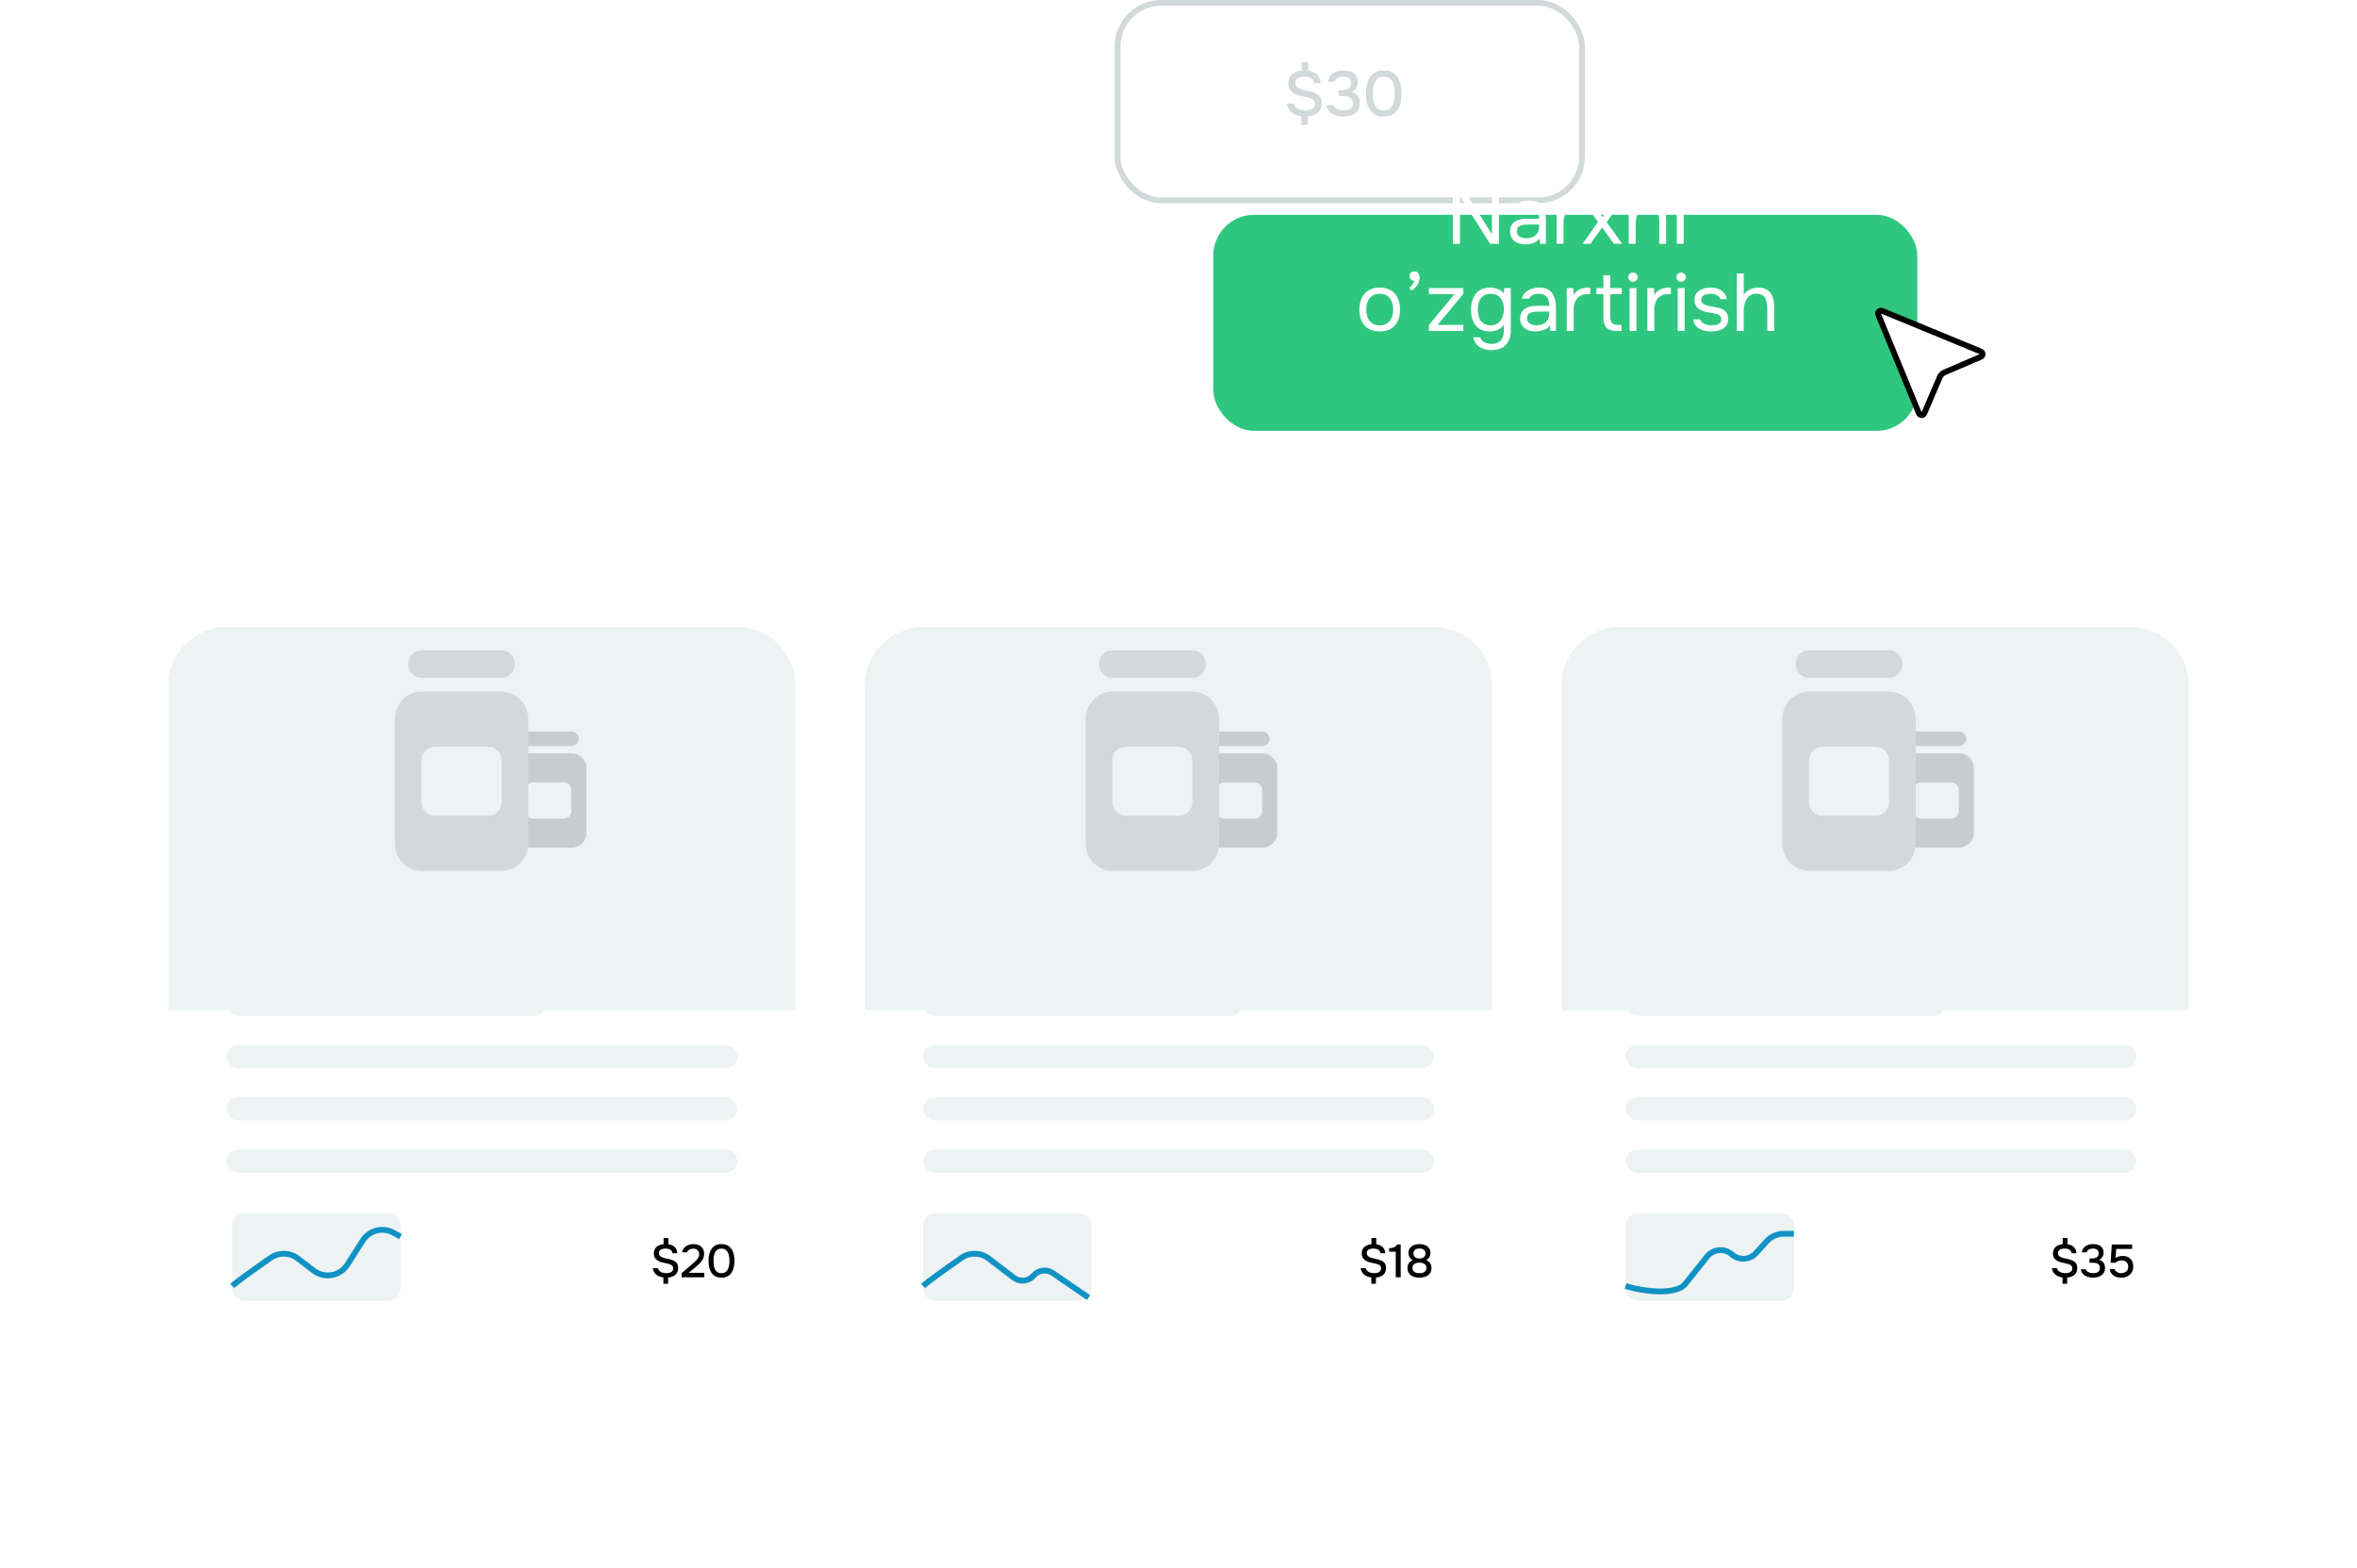 <?xml version="1.0" encoding="UTF-8"?> <svg xmlns="http://www.w3.org/2000/svg" width="406" height="270" viewBox="0 0 406 270" fill="none"><g filter="url(#filter0_d_783_5870)"><path d="M149 107C149 101.477 153.477 97 159 97H247C252.523 97 257 101.477 257 107V164H149V107Z" fill="#EDF2F3"></path><path d="M149 163H257V220C257 225.523 252.523 230 247 230H159C153.477 230 149 225.523 149 220V163Z" fill="white"></path></g><g filter="url(#filter1_d_783_5870)"><path d="M269 107C269 101.477 273.477 97 279 97H367C372.523 97 377 101.477 377 107V164H269V107Z" fill="#EDF2F3"></path><path d="M269 163H377V220C377 225.523 372.523 230 367 230H269V163Z" fill="white"></path></g><rect x="159" y="171" width="55" height="4" rx="2" fill="#EDF2F3"></rect><rect x="159" y="180" width="88" height="4" rx="2" fill="#EDF2F3"></rect><rect x="159" y="189" width="88" height="4" rx="2" fill="#EDF2F3"></rect><rect x="159" y="198" width="88" height="4" rx="2" fill="#EDF2F3"></rect><rect x="280" y="171" width="55" height="4" rx="2" fill="#EDF2F3"></rect><rect x="280" y="180" width="88" height="4" rx="2" fill="#EDF2F3"></rect><rect x="280" y="189" width="88" height="4" rx="2" fill="#EDF2F3"></rect><rect x="280" y="198" width="88" height="4" rx="2" fill="#EDF2F3"></rect><path d="M208.3 127.25C208.3 126.559 208.881 126 209.6 126H217.4C218.119 126 218.7 126.559 218.7 127.25C218.7 127.941 218.119 128.5 217.4 128.5H209.6C208.881 128.5 208.3 127.941 208.3 127.25ZM207 132.25C207 130.871 208.166 129.75 209.6 129.75H217.4C218.834 129.75 220 130.871 220 132.25V143.5C220 144.879 218.834 146 217.4 146H209.6C208.166 146 207 144.879 207 143.5V132.25ZM210.9 134.75C210.181 134.75 209.6 135.309 209.6 136V139.75C209.6 140.441 210.181 141 210.9 141H216.1C216.819 141 217.4 140.441 217.4 139.75V136C217.4 135.309 216.819 134.75 216.1 134.75H210.9Z" fill="#C8CCCD"></path><path d="M328.3 127.25C328.3 126.559 328.881 126 329.6 126H337.4C338.119 126 338.7 126.559 338.7 127.25C338.7 127.941 338.119 128.5 337.4 128.5H329.6C328.881 128.5 328.3 127.941 328.3 127.25ZM327 132.25C327 130.871 328.166 129.75 329.6 129.75H337.4C338.834 129.75 340 130.871 340 132.25V143.5C340 144.879 338.834 146 337.4 146H329.6C328.166 146 327 144.879 327 143.5V132.25ZM330.9 134.75C330.181 134.75 329.6 135.309 329.6 136V139.75C329.6 140.441 330.181 141 330.9 141H336.1C336.819 141 337.4 140.441 337.4 139.75V136C337.4 135.309 336.819 134.75 336.1 134.75H330.9Z" fill="#C8CCCD"></path><path d="M189.3 114.375C189.3 113.061 190.328 112 191.6 112H205.4C206.672 112 207.7 113.061 207.7 114.375C207.7 115.689 206.672 116.75 205.4 116.75H191.6C190.328 116.75 189.3 115.689 189.3 114.375ZM187 123.875C187 121.255 189.063 119.125 191.6 119.125H205.4C207.937 119.125 210 121.255 210 123.875V145.25C210 147.87 207.937 150 205.4 150H191.6C189.063 150 187 147.87 187 145.25V123.875ZM193.9 128.625C192.628 128.625 191.6 129.686 191.6 131V138.125C191.6 139.439 192.628 140.5 193.9 140.5H203.1C204.372 140.5 205.4 139.439 205.4 138.125V131C205.4 129.686 204.372 128.625 203.1 128.625H193.9Z" fill="#D2D9DB"></path><path d="M309.3 114.375C309.3 113.061 310.328 112 311.6 112H325.4C326.672 112 327.7 113.061 327.7 114.375C327.7 115.689 326.672 116.75 325.4 116.75H311.6C310.328 116.75 309.3 115.689 309.3 114.375ZM307 123.875C307 121.255 309.063 119.125 311.6 119.125H325.4C327.937 119.125 330 121.255 330 123.875V145.25C330 147.87 327.937 150 325.4 150H311.6C309.063 150 307 147.87 307 145.25V123.875ZM313.9 128.625C312.628 128.625 311.6 129.686 311.6 131V138.125C311.6 139.439 312.628 140.5 313.9 140.5H323.1C324.372 140.5 325.4 139.439 325.4 138.125V131C325.4 129.686 324.372 128.625 323.1 128.625H313.9Z" fill="#D2D9DB"></path><path d="M236.205 221.112V220.024C235.907 219.987 235.627 219.909 235.365 219.792C235.109 219.669 234.893 219.496 234.717 219.272C234.547 219.048 234.432 218.768 234.373 218.432H235.245C235.315 218.656 235.427 218.832 235.581 218.96C235.736 219.083 235.915 219.168 236.117 219.216C236.325 219.264 236.533 219.288 236.741 219.288C236.944 219.288 237.131 219.261 237.301 219.208C237.477 219.155 237.619 219.067 237.725 218.944C237.837 218.821 237.893 218.664 237.893 218.472C237.893 218.317 237.861 218.192 237.797 218.096C237.739 218 237.656 217.923 237.549 217.864C237.443 217.8 237.317 217.749 237.173 217.712C236.971 217.648 236.763 217.597 236.549 217.56C236.336 217.517 236.131 217.472 235.933 217.424C235.736 217.371 235.552 217.299 235.381 217.208C235.136 217.085 234.939 216.92 234.789 216.712C234.64 216.504 234.565 216.227 234.565 215.88C234.565 215.539 234.643 215.256 234.797 215.032C234.957 214.803 235.165 214.629 235.421 214.512C235.677 214.389 235.949 214.317 236.237 214.296V213.232H237.061V214.312C237.344 214.339 237.6 214.416 237.829 214.544C238.059 214.672 238.243 214.845 238.381 215.064C238.52 215.283 238.592 215.549 238.597 215.864H237.773C237.752 215.661 237.685 215.501 237.573 215.384C237.461 215.261 237.32 215.176 237.149 215.128C236.979 215.075 236.795 215.048 236.597 215.048C236.411 215.043 236.227 215.064 236.045 215.112C235.869 215.16 235.723 215.24 235.605 215.352C235.488 215.464 235.429 215.624 235.429 215.832C235.429 215.96 235.456 216.072 235.509 216.168C235.563 216.264 235.632 216.344 235.717 216.408C235.808 216.472 235.907 216.525 236.013 216.568C236.243 216.659 236.496 216.731 236.773 216.784C237.051 216.832 237.309 216.896 237.549 216.976C237.8 217.045 238.013 217.139 238.189 217.256C238.371 217.368 238.509 217.515 238.605 217.696C238.701 217.872 238.749 218.093 238.749 218.36C238.749 218.728 238.672 219.032 238.517 219.272C238.363 219.507 238.155 219.688 237.893 219.816C237.632 219.944 237.339 220.021 237.013 220.048V221.112H236.205ZM240.423 220V215.592H239.287V214.992C239.5 214.976 239.692 214.952 239.863 214.92C240.034 214.883 240.186 214.821 240.319 214.736C240.452 214.645 240.57 214.515 240.671 214.344H241.271V220H240.423ZM244.504 220.064C244.242 220.064 243.989 220.035 243.744 219.976C243.498 219.917 243.277 219.824 243.08 219.696C242.888 219.563 242.733 219.389 242.616 219.176C242.498 218.963 242.44 218.701 242.44 218.392C242.44 218.179 242.474 217.987 242.544 217.816C242.613 217.64 242.714 217.488 242.848 217.36C242.986 217.232 243.146 217.131 243.328 217.056C243.141 216.955 242.994 216.835 242.888 216.696C242.781 216.552 242.709 216.4 242.672 216.24C242.634 216.08 242.616 215.928 242.616 215.784C242.616 215.512 242.669 215.283 242.776 215.096C242.882 214.904 243.026 214.749 243.208 214.632C243.389 214.509 243.592 214.421 243.816 214.368C244.04 214.309 244.272 214.28 244.512 214.28C244.746 214.28 244.976 214.309 245.2 214.368C245.424 214.421 245.626 214.509 245.808 214.632C245.989 214.755 246.133 214.912 246.24 215.104C246.346 215.296 246.4 215.528 246.4 215.8C246.4 215.939 246.378 216.085 246.336 216.24C246.298 216.395 246.226 216.541 246.12 216.68C246.013 216.819 245.864 216.936 245.672 217.032C245.864 217.107 246.026 217.211 246.16 217.344C246.298 217.477 246.402 217.632 246.472 217.808C246.541 217.984 246.576 218.181 246.576 218.4C246.576 218.704 246.517 218.963 246.4 219.176C246.282 219.389 246.122 219.563 245.92 219.696C245.722 219.824 245.501 219.917 245.256 219.976C245.016 220.035 244.765 220.064 244.504 220.064ZM244.504 219.296C244.632 219.296 244.765 219.283 244.904 219.256C245.042 219.229 245.173 219.184 245.296 219.12C245.418 219.051 245.517 218.957 245.592 218.84C245.672 218.717 245.712 218.565 245.712 218.384C245.712 218.16 245.656 217.984 245.544 217.856C245.432 217.723 245.282 217.627 245.096 217.568C244.914 217.504 244.717 217.472 244.504 217.472C244.296 217.472 244.098 217.504 243.912 217.568C243.73 217.627 243.581 217.723 243.464 217.856C243.352 217.984 243.296 218.16 243.296 218.384C243.296 218.565 243.333 218.717 243.408 218.84C243.488 218.957 243.589 219.051 243.712 219.12C243.84 219.184 243.973 219.229 244.112 219.256C244.25 219.283 244.381 219.296 244.504 219.296ZM244.512 216.768C244.704 216.768 244.874 216.736 245.024 216.672C245.178 216.608 245.304 216.515 245.4 216.392C245.496 216.264 245.544 216.109 245.544 215.928C245.549 215.715 245.504 215.544 245.408 215.416C245.312 215.283 245.184 215.187 245.024 215.128C244.869 215.064 244.696 215.032 244.504 215.032C244.306 215.032 244.128 215.064 243.968 215.128C243.813 215.187 243.69 215.28 243.6 215.408C243.514 215.536 243.472 215.699 243.472 215.896C243.472 216.093 243.52 216.259 243.616 216.392C243.712 216.52 243.837 216.616 243.992 216.68C244.152 216.739 244.325 216.768 244.512 216.768Z" fill="black"></path><path d="M224.171 21.529V20.033C223.76 19.982 223.375 19.875 223.016 19.714C222.664 19.545 222.367 19.307 222.125 18.999C221.89 18.691 221.733 18.306 221.652 17.844H222.851C222.946 18.152 223.1 18.394 223.313 18.57C223.526 18.739 223.771 18.856 224.05 18.922C224.336 18.988 224.622 19.021 224.908 19.021C225.187 19.021 225.443 18.984 225.678 18.911C225.92 18.838 226.114 18.717 226.261 18.548C226.415 18.379 226.492 18.163 226.492 17.899C226.492 17.686 226.448 17.514 226.36 17.382C226.279 17.25 226.166 17.144 226.019 17.063C225.872 16.975 225.7 16.905 225.502 16.854C225.223 16.766 224.937 16.696 224.644 16.645C224.351 16.586 224.068 16.524 223.797 16.458C223.526 16.385 223.273 16.286 223.038 16.161C222.701 15.992 222.429 15.765 222.224 15.479C222.019 15.193 221.916 14.812 221.916 14.335C221.916 13.866 222.022 13.477 222.235 13.169C222.455 12.854 222.741 12.615 223.093 12.454C223.445 12.285 223.819 12.186 224.215 12.157V10.694H225.348V12.179C225.737 12.216 226.089 12.322 226.404 12.498C226.719 12.674 226.972 12.912 227.163 13.213C227.354 13.514 227.453 13.88 227.46 14.313H226.327C226.298 14.034 226.206 13.814 226.052 13.653C225.898 13.484 225.704 13.367 225.469 13.301C225.234 13.228 224.981 13.191 224.71 13.191C224.453 13.184 224.2 13.213 223.951 13.279C223.709 13.345 223.507 13.455 223.346 13.609C223.185 13.763 223.104 13.983 223.104 14.269C223.104 14.445 223.141 14.599 223.214 14.731C223.287 14.863 223.383 14.973 223.5 15.061C223.625 15.149 223.76 15.222 223.907 15.281C224.222 15.406 224.571 15.505 224.952 15.578C225.333 15.644 225.689 15.732 226.019 15.842C226.364 15.937 226.657 16.066 226.899 16.227C227.148 16.381 227.339 16.583 227.471 16.832C227.603 17.074 227.669 17.378 227.669 17.745C227.669 18.251 227.563 18.669 227.35 18.999C227.137 19.322 226.851 19.571 226.492 19.747C226.133 19.923 225.729 20.029 225.282 20.066V21.529H224.171ZM231.422 20.088C231.092 20.088 230.766 20.051 230.443 19.978C230.121 19.905 229.82 19.791 229.541 19.637C229.27 19.483 229.039 19.278 228.848 19.021C228.665 18.764 228.548 18.453 228.496 18.086H229.673C229.754 18.321 229.886 18.508 230.069 18.647C230.26 18.779 230.473 18.874 230.707 18.933C230.949 18.992 231.191 19.021 231.433 19.021C231.595 19.021 231.767 19.006 231.95 18.977C232.141 18.948 232.317 18.889 232.478 18.801C232.647 18.713 232.783 18.585 232.885 18.416C232.988 18.247 233.039 18.031 233.039 17.767C233.039 17.51 232.992 17.305 232.896 17.151C232.801 16.99 232.673 16.865 232.511 16.777C232.357 16.689 232.181 16.63 231.983 16.601C231.785 16.572 231.58 16.557 231.367 16.557H230.575V15.545H231.07C231.305 15.545 231.525 15.523 231.73 15.479C231.936 15.428 232.112 15.358 232.258 15.27C232.412 15.175 232.533 15.054 232.621 14.907C232.709 14.753 232.753 14.566 232.753 14.346C232.753 14.038 232.687 13.803 232.555 13.642C232.423 13.473 232.251 13.356 232.038 13.29C231.826 13.224 231.595 13.191 231.345 13.191C231.14 13.191 230.935 13.224 230.729 13.29C230.531 13.349 230.355 13.444 230.201 13.576C230.047 13.708 229.945 13.877 229.893 14.082H228.749C228.793 13.737 228.896 13.444 229.057 13.202C229.226 12.953 229.431 12.747 229.673 12.586C229.923 12.425 230.198 12.311 230.498 12.245C230.799 12.172 231.111 12.135 231.433 12.135C231.763 12.135 232.075 12.172 232.368 12.245C232.669 12.311 232.933 12.425 233.16 12.586C233.388 12.747 233.567 12.96 233.699 13.224C233.839 13.481 233.908 13.796 233.908 14.17C233.908 14.427 233.864 14.665 233.776 14.885C233.696 15.105 233.571 15.299 233.402 15.468C233.241 15.629 233.043 15.765 232.808 15.875C233.124 15.941 233.388 16.062 233.6 16.238C233.813 16.414 233.971 16.63 234.073 16.887C234.183 17.136 234.238 17.415 234.238 17.723C234.238 18.207 234.15 18.603 233.974 18.911C233.798 19.219 233.567 19.457 233.281 19.626C233.003 19.795 232.698 19.916 232.368 19.989C232.038 20.055 231.723 20.088 231.422 20.088ZM238.358 20.088C237.801 20.088 237.328 19.989 236.939 19.791C236.55 19.586 236.235 19.303 235.993 18.944C235.751 18.577 235.571 18.156 235.454 17.679C235.344 17.195 235.289 16.674 235.289 16.117C235.289 15.56 235.344 15.043 235.454 14.566C235.564 14.082 235.74 13.66 235.982 13.301C236.231 12.934 236.55 12.648 236.939 12.443C237.335 12.238 237.808 12.135 238.358 12.135C238.945 12.135 239.432 12.245 239.821 12.465C240.217 12.685 240.532 12.986 240.767 13.367C241.009 13.741 241.178 14.166 241.273 14.643C241.376 15.12 241.427 15.611 241.427 16.117C241.427 16.623 241.376 17.114 241.273 17.591C241.17 18.068 241.002 18.493 240.767 18.867C240.532 19.241 240.217 19.538 239.821 19.758C239.425 19.978 238.937 20.088 238.358 20.088ZM238.358 19.021C238.761 19.021 239.088 18.933 239.337 18.757C239.586 18.574 239.777 18.335 239.909 18.042C240.041 17.749 240.129 17.433 240.173 17.096C240.224 16.759 240.25 16.432 240.25 16.117C240.25 15.809 240.224 15.486 240.173 15.149C240.129 14.804 240.041 14.485 239.909 14.192C239.777 13.899 239.586 13.66 239.337 13.477C239.095 13.294 238.772 13.202 238.369 13.202C237.958 13.202 237.625 13.294 237.368 13.477C237.119 13.66 236.928 13.899 236.796 14.192C236.664 14.485 236.576 14.801 236.532 15.138C236.488 15.475 236.466 15.802 236.466 16.117C236.466 16.432 236.488 16.759 236.532 17.096C236.576 17.433 236.66 17.749 236.785 18.042C236.917 18.335 237.108 18.574 237.357 18.757C237.614 18.933 237.947 19.021 238.358 19.021Z" fill="#D2D9DB"></path><path d="M355.272 221.112V220.024C354.973 219.987 354.693 219.909 354.432 219.792C354.176 219.669 353.96 219.496 353.784 219.272C353.613 219.048 353.499 218.768 353.44 218.432H354.312C354.381 218.656 354.493 218.832 354.648 218.96C354.803 219.083 354.981 219.168 355.184 219.216C355.392 219.264 355.6 219.288 355.808 219.288C356.011 219.288 356.197 219.261 356.368 219.208C356.544 219.155 356.685 219.067 356.792 218.944C356.904 218.821 356.96 218.664 356.96 218.472C356.96 218.317 356.928 218.192 356.864 218.096C356.805 218 356.723 217.923 356.616 217.864C356.509 217.8 356.384 217.749 356.24 217.712C356.037 217.648 355.829 217.597 355.616 217.56C355.403 217.517 355.197 217.472 355 217.424C354.803 217.371 354.619 217.299 354.448 217.208C354.203 217.085 354.005 216.92 353.856 216.712C353.707 216.504 353.632 216.227 353.632 215.88C353.632 215.539 353.709 215.256 353.864 215.032C354.024 214.803 354.232 214.629 354.488 214.512C354.744 214.389 355.016 214.317 355.304 214.296V213.232H356.128V214.312C356.411 214.339 356.667 214.416 356.896 214.544C357.125 214.672 357.309 214.845 357.448 215.064C357.587 215.283 357.659 215.549 357.664 215.864H356.84C356.819 215.661 356.752 215.501 356.64 215.384C356.528 215.261 356.387 215.176 356.216 215.128C356.045 215.075 355.861 215.048 355.664 215.048C355.477 215.043 355.293 215.064 355.112 215.112C354.936 215.16 354.789 215.24 354.672 215.352C354.555 215.464 354.496 215.624 354.496 215.832C354.496 215.96 354.523 216.072 354.576 216.168C354.629 216.264 354.699 216.344 354.784 216.408C354.875 216.472 354.973 216.525 355.08 216.568C355.309 216.659 355.563 216.731 355.84 216.784C356.117 216.832 356.376 216.896 356.616 216.976C356.867 217.045 357.08 217.139 357.256 217.256C357.437 217.368 357.576 217.515 357.672 217.696C357.768 217.872 357.816 218.093 357.816 218.36C357.816 218.728 357.739 219.032 357.584 219.272C357.429 219.507 357.221 219.688 356.96 219.816C356.699 219.944 356.405 220.021 356.08 220.048V221.112H355.272ZM360.546 220.064C360.306 220.064 360.068 220.037 359.834 219.984C359.599 219.931 359.38 219.848 359.178 219.736C358.98 219.624 358.812 219.475 358.674 219.288C358.54 219.101 358.455 218.875 358.418 218.608H359.274C359.332 218.779 359.428 218.915 359.562 219.016C359.7 219.112 359.855 219.181 360.026 219.224C360.202 219.267 360.378 219.288 360.554 219.288C360.671 219.288 360.796 219.277 360.93 219.256C361.068 219.235 361.196 219.192 361.314 219.128C361.436 219.064 361.535 218.971 361.61 218.848C361.684 218.725 361.722 218.568 361.722 218.376C361.722 218.189 361.687 218.04 361.618 217.928C361.548 217.811 361.455 217.72 361.338 217.656C361.226 217.592 361.098 217.549 360.954 217.528C360.81 217.507 360.66 217.496 360.506 217.496H359.93V216.76H360.29C360.46 216.76 360.62 216.744 360.77 216.712C360.919 216.675 361.047 216.624 361.154 216.56C361.266 216.491 361.354 216.403 361.418 216.296C361.482 216.184 361.514 216.048 361.514 215.888C361.514 215.664 361.466 215.493 361.37 215.376C361.274 215.253 361.148 215.168 360.994 215.12C360.839 215.072 360.671 215.048 360.49 215.048C360.34 215.048 360.191 215.072 360.042 215.12C359.898 215.163 359.77 215.232 359.658 215.328C359.546 215.424 359.471 215.547 359.434 215.696H358.602C358.634 215.445 358.708 215.232 358.826 215.056C358.948 214.875 359.098 214.725 359.274 214.608C359.455 214.491 359.655 214.408 359.874 214.36C360.092 214.307 360.319 214.28 360.554 214.28C360.794 214.28 361.02 214.307 361.234 214.36C361.452 214.408 361.644 214.491 361.81 214.608C361.975 214.725 362.106 214.88 362.202 215.072C362.303 215.259 362.354 215.488 362.354 215.76C362.354 215.947 362.322 216.12 362.258 216.28C362.199 216.44 362.108 216.581 361.986 216.704C361.868 216.821 361.724 216.92 361.554 217C361.783 217.048 361.975 217.136 362.13 217.264C362.284 217.392 362.399 217.549 362.474 217.736C362.554 217.917 362.594 218.12 362.594 218.344C362.594 218.696 362.53 218.984 362.402 219.208C362.274 219.432 362.106 219.605 361.898 219.728C361.695 219.851 361.474 219.939 361.234 219.992C360.994 220.04 360.764 220.064 360.546 220.064ZM365.39 220.072C365.144 220.072 364.912 220.043 364.694 219.984C364.475 219.925 364.275 219.837 364.094 219.72C363.918 219.597 363.768 219.445 363.646 219.264C363.528 219.077 363.446 218.856 363.398 218.6H364.246C364.294 218.739 364.374 218.859 364.486 218.96C364.603 219.061 364.736 219.141 364.886 219.2C365.04 219.259 365.198 219.288 365.358 219.288C365.598 219.288 365.808 219.248 365.99 219.168C366.176 219.083 366.323 218.96 366.43 218.8C366.536 218.64 366.59 218.435 366.59 218.184C366.59 217.837 366.483 217.568 366.27 217.376C366.056 217.184 365.776 217.088 365.43 217.088C365.222 217.088 365.027 217.125 364.846 217.2C364.67 217.269 364.507 217.368 364.358 217.496H363.558L363.758 214.344H367.262V215.12H364.534L364.406 216.688C364.555 216.571 364.734 216.48 364.942 216.416C365.155 216.352 365.398 216.323 365.67 216.328C366.032 216.328 366.347 216.403 366.614 216.552C366.886 216.701 367.094 216.912 367.238 217.184C367.387 217.451 367.462 217.765 367.462 218.128C367.462 218.539 367.368 218.888 367.182 219.176C367 219.464 366.752 219.685 366.438 219.84C366.128 219.995 365.779 220.072 365.39 220.072Z" fill="black"></path><rect x="159" y="209" width="29" height="15" rx="2" fill="#EDF2F3"></rect><rect x="280" y="209" width="29" height="15" rx="2" fill="#EDF2F3"></rect><g filter="url(#filter2_d_783_5870)"><path d="M29 107C29 101.477 33.477 97 39 97H127C132.523 97 137 101.477 137 107V164H29V107Z" fill="#EDF2F3"></path><path d="M29 163H137V220C137 225.523 132.523 230 127 230H39C33.477 230 29 225.523 29 220V163Z" fill="white"></path></g><rect x="39" y="171" width="55" height="4" rx="2" fill="#EDF2F3"></rect><rect x="39" y="180" width="88" height="4" rx="2" fill="#EDF2F3"></rect><rect x="39" y="189" width="88" height="4" rx="2" fill="#EDF2F3"></rect><rect x="39" y="198" width="88" height="4" rx="2" fill="#EDF2F3"></rect><path d="M89.3 127.25C89.3 126.559 89.881 126 90.6 126H98.4C99.119 126 99.7 126.559 99.7 127.25C99.7 127.941 99.119 128.5 98.4 128.5H90.6C89.881 128.5 89.3 127.941 89.3 127.25ZM88 132.25C88 130.871 89.166 129.75 90.6 129.75H98.4C99.834 129.75 101 130.871 101 132.25V143.5C101 144.879 99.834 146 98.4 146H90.6C89.166 146 88 144.879 88 143.5V132.25ZM91.9 134.75C91.181 134.75 90.6 135.309 90.6 136V139.75C90.6 140.441 91.181 141 91.9 141H97.1C97.819 141 98.4 140.441 98.4 139.75V136C98.4 135.309 97.819 134.75 97.1 134.75H91.9Z" fill="#C8CCCD"></path><path d="M70.3 114.375C70.3 113.061 71.328 112 72.6 112H86.4C87.672 112 88.7 113.061 88.7 114.375C88.7 115.689 87.672 116.75 86.4 116.75H72.6C71.328 116.75 70.3 115.689 70.3 114.375ZM68 123.875C68 121.255 70.063 119.125 72.6 119.125H86.4C88.937 119.125 91 121.255 91 123.875V145.25C91 147.87 88.937 150 86.4 150H72.6C70.063 150 68 147.87 68 145.25V123.875ZM74.9 128.625C73.628 128.625 72.6 129.686 72.6 131V138.125C72.6 139.439 73.628 140.5 74.9 140.5H84.1C85.372 140.5 86.4 139.439 86.4 138.125V131C86.4 129.686 85.372 128.625 84.1 128.625H74.9Z" fill="#D2D9DB"></path><path d="M114.272 221.112V220.024C113.973 219.987 113.693 219.909 113.432 219.792C113.176 219.669 112.96 219.496 112.784 219.272C112.613 219.048 112.499 218.768 112.44 218.432H113.312C113.381 218.656 113.493 218.832 113.648 218.96C113.803 219.083 113.981 219.168 114.184 219.216C114.392 219.264 114.6 219.288 114.808 219.288C115.011 219.288 115.197 219.261 115.368 219.208C115.544 219.155 115.685 219.067 115.792 218.944C115.904 218.821 115.96 218.664 115.96 218.472C115.96 218.317 115.928 218.192 115.864 218.096C115.805 218 115.723 217.923 115.616 217.864C115.509 217.8 115.384 217.749 115.24 217.712C115.037 217.648 114.829 217.597 114.616 217.56C114.403 217.517 114.197 217.472 114 217.424C113.803 217.371 113.619 217.299 113.448 217.208C113.203 217.085 113.005 216.92 112.856 216.712C112.707 216.504 112.632 216.227 112.632 215.88C112.632 215.539 112.709 215.256 112.864 215.032C113.024 214.803 113.232 214.629 113.488 214.512C113.744 214.389 114.016 214.317 114.304 214.296V213.232H115.128V214.312C115.411 214.339 115.667 214.416 115.896 214.544C116.125 214.672 116.309 214.845 116.448 215.064C116.587 215.283 116.659 215.549 116.664 215.864H115.84C115.819 215.661 115.752 215.501 115.64 215.384C115.528 215.261 115.387 215.176 115.216 215.128C115.045 215.075 114.861 215.048 114.664 215.048C114.477 215.043 114.293 215.064 114.112 215.112C113.936 215.16 113.789 215.24 113.672 215.352C113.555 215.464 113.496 215.624 113.496 215.832C113.496 215.96 113.523 216.072 113.576 216.168C113.629 216.264 113.699 216.344 113.784 216.408C113.875 216.472 113.973 216.525 114.08 216.568C114.309 216.659 114.563 216.731 114.84 216.784C115.117 216.832 115.376 216.896 115.616 216.976C115.867 217.045 116.08 217.139 116.256 217.256C116.437 217.368 116.576 217.515 116.672 217.696C116.768 217.872 116.816 218.093 116.816 218.36C116.816 218.728 116.739 219.032 116.584 219.272C116.429 219.507 116.221 219.688 115.96 219.816C115.699 219.944 115.405 220.021 115.08 220.048V221.112H114.272ZM117.402 220V219.296L118.994 217.936C119.127 217.824 119.274 217.699 119.434 217.56C119.599 217.421 119.756 217.272 119.906 217.112C120.06 216.952 120.186 216.781 120.282 216.6C120.383 216.419 120.434 216.229 120.434 216.032C120.434 215.728 120.34 215.491 120.154 215.32C119.972 215.149 119.724 215.064 119.41 215.064C119.143 215.064 118.916 215.12 118.73 215.232C118.548 215.344 118.428 215.501 118.37 215.704H117.506C117.554 215.379 117.674 215.112 117.866 214.904C118.058 214.696 118.292 214.541 118.57 214.44C118.847 214.333 119.138 214.28 119.442 214.28C119.794 214.28 120.108 214.344 120.386 214.472C120.663 214.6 120.882 214.789 121.042 215.04C121.202 215.285 121.282 215.587 121.282 215.944C121.282 216.28 121.218 216.579 121.09 216.84C120.962 217.101 120.791 217.339 120.578 217.552C120.37 217.765 120.143 217.973 119.898 218.176L118.642 219.224H121.322V220H117.402ZM124.277 220.064C123.872 220.064 123.528 219.992 123.245 219.848C122.963 219.699 122.733 219.493 122.557 219.232C122.381 218.965 122.251 218.659 122.165 218.312C122.085 217.96 122.045 217.581 122.045 217.176C122.045 216.771 122.085 216.395 122.165 216.048C122.245 215.696 122.373 215.389 122.549 215.128C122.731 214.861 122.963 214.653 123.245 214.504C123.533 214.355 123.877 214.28 124.277 214.28C124.704 214.28 125.059 214.36 125.341 214.52C125.629 214.68 125.859 214.899 126.029 215.176C126.205 215.448 126.328 215.757 126.397 216.104C126.472 216.451 126.509 216.808 126.509 217.176C126.509 217.544 126.472 217.901 126.397 218.248C126.323 218.595 126.2 218.904 126.029 219.176C125.859 219.448 125.629 219.664 125.341 219.824C125.053 219.984 124.699 220.064 124.277 220.064ZM124.277 219.288C124.571 219.288 124.808 219.224 124.989 219.096C125.171 218.963 125.309 218.789 125.405 218.576C125.501 218.363 125.565 218.133 125.597 217.888C125.635 217.643 125.653 217.405 125.653 217.176C125.653 216.952 125.635 216.717 125.597 216.472C125.565 216.221 125.501 215.989 125.405 215.776C125.309 215.563 125.171 215.389 124.989 215.256C124.813 215.123 124.579 215.056 124.285 215.056C123.987 215.056 123.744 215.123 123.557 215.256C123.376 215.389 123.237 215.563 123.141 215.776C123.045 215.989 122.981 216.219 122.949 216.464C122.917 216.709 122.901 216.947 122.901 217.176C122.901 217.405 122.917 217.643 122.949 217.888C122.981 218.133 123.043 218.363 123.133 218.576C123.229 218.789 123.368 218.963 123.549 219.096C123.736 219.224 123.979 219.288 124.277 219.288Z" fill="black"></path><rect x="40" y="209" width="29" height="15" rx="2" fill="#EDF2F3"></rect><path d="M40 221.5C40.602 220.897 43.89 218.555 46.615 216.653C48.035 215.662 49.93 215.711 51.305 216.763L54.036 218.851C55.899 220.276 58.582 219.8 59.841 217.821L62.477 213.679C63.613 211.894 65.944 211.302 67.794 212.33L69 213" stroke="#1192C4"></path><path d="M159 221.5C159.603 220.897 162.89 218.555 165.616 216.653C167.035 215.662 168.93 215.711 170.305 216.763L174.623 220.064C175.676 220.87 177.175 220.712 178.038 219.706V219.706C178.869 218.736 180.298 218.549 181.351 219.273L187.5 223.5" stroke="#1192C4"></path><path d="M280 221.5C281.41 221.97 286.65 223.177 289.488 221.796C289.841 221.625 290.125 221.344 290.37 221.038L294.06 216.425C295.115 215.106 297.059 214.941 298.321 216.063V216.063C299.528 217.136 301.375 217.038 302.461 215.843L304.31 213.809C305.068 212.975 306.142 212.5 307.269 212.5H309" stroke="#1192C4"></path><rect x="192.5" y="0.5" width="80" height="34" rx="7.5" stroke="#D2D9DB"></rect><g filter="url(#filter3_d_783_5870)"><rect x="209" y="26" width="121.264" height="37.209" rx="7" fill="#2FC77E"></rect></g><path d="M250.266 42V32.102H251.82L256.986 40.348V32.102H258.204V42H256.678L251.484 33.782V42H250.266ZM262.729 42.084C262.393 42.084 262.066 42.042 261.749 41.958C261.441 41.865 261.161 41.729 260.909 41.552C260.666 41.365 260.47 41.137 260.321 40.866C260.181 40.586 260.111 40.264 260.111 39.9C260.111 39.48 260.185 39.125 260.335 38.836C260.493 38.547 260.703 38.318 260.965 38.15C261.226 37.982 261.529 37.861 261.875 37.786C262.22 37.711 262.579 37.674 262.953 37.674H265.123C265.123 37.254 265.062 36.89 264.941 36.582C264.829 36.274 264.642 36.036 264.381 35.868C264.119 35.691 263.774 35.602 263.345 35.602C263.083 35.602 262.841 35.63 262.617 35.686C262.393 35.742 262.201 35.831 262.043 35.952C261.884 36.073 261.767 36.237 261.693 36.442H260.419C260.484 36.106 260.61 35.821 260.797 35.588C260.993 35.345 261.226 35.149 261.497 35C261.777 34.841 262.075 34.725 262.393 34.65C262.71 34.575 263.027 34.538 263.345 34.538C264.409 34.538 265.165 34.851 265.613 35.476C266.061 36.101 266.285 36.946 266.285 38.01V42H265.291L265.221 41.062C265.015 41.342 264.768 41.557 264.479 41.706C264.189 41.855 263.891 41.953 263.583 42C263.284 42.056 262.999 42.084 262.729 42.084ZM262.841 41.034C263.307 41.034 263.709 40.959 264.045 40.81C264.39 40.651 264.656 40.423 264.843 40.124C265.029 39.825 265.123 39.461 265.123 39.032V38.668H263.821C263.513 38.668 263.209 38.673 262.911 38.682C262.612 38.691 262.341 38.729 262.099 38.794C261.856 38.859 261.66 38.971 261.511 39.13C261.371 39.289 261.301 39.517 261.301 39.816C261.301 40.096 261.371 40.325 261.511 40.502C261.66 40.679 261.851 40.815 262.085 40.908C262.327 40.992 262.579 41.034 262.841 41.034ZM268.128 42V34.622H269.276L269.332 35.77C269.519 35.481 269.734 35.247 269.976 35.07C270.228 34.893 270.504 34.762 270.802 34.678C271.11 34.585 271.442 34.538 271.796 34.538C271.862 34.538 271.922 34.538 271.978 34.538C272.044 34.538 272.109 34.538 272.174 34.538V35.658H271.74C271.162 35.658 270.69 35.784 270.326 36.036C269.972 36.279 269.715 36.61 269.556 37.03C269.398 37.441 269.318 37.898 269.318 38.402V42H268.128ZM272.609 42L275.241 38.234L272.735 34.622H274.163L276.039 37.422L277.859 34.622H279.245L276.753 38.276L279.427 42H278.013L275.969 39.186L273.953 42H272.609ZM280.556 42V34.622H281.704L281.76 35.742C281.928 35.471 282.143 35.247 282.404 35.07C282.665 34.893 282.95 34.762 283.258 34.678C283.575 34.585 283.883 34.538 284.182 34.538C284.901 34.538 285.461 34.687 285.862 34.986C286.273 35.285 286.562 35.691 286.73 36.204C286.907 36.708 286.996 37.282 286.996 37.926V42H285.806V38.248C285.806 37.903 285.783 37.571 285.736 37.254C285.699 36.937 285.615 36.652 285.484 36.4C285.363 36.148 285.185 35.952 284.952 35.812C284.719 35.663 284.406 35.588 284.014 35.588C283.529 35.588 283.113 35.723 282.768 35.994C282.432 36.265 282.175 36.629 281.998 37.086C281.83 37.543 281.746 38.057 281.746 38.626V42H280.556ZM288.828 42V34.622H290.018V42H288.828ZM289.416 33.53C289.173 33.53 288.977 33.455 288.828 33.306C288.688 33.157 288.618 32.965 288.618 32.732C288.618 32.499 288.692 32.312 288.842 32.172C288.991 32.023 289.182 31.948 289.416 31.948C289.63 31.948 289.817 32.023 289.976 32.172C290.144 32.321 290.228 32.508 290.228 32.732C290.228 32.965 290.148 33.157 289.99 33.306C289.831 33.455 289.64 33.53 289.416 33.53ZM237.654 57.084C236.879 57.084 236.231 56.925 235.708 56.608C235.185 56.281 234.793 55.833 234.532 55.264C234.28 54.695 234.154 54.046 234.154 53.318C234.154 52.581 234.285 51.932 234.546 51.372C234.807 50.803 235.199 50.355 235.722 50.028C236.245 49.701 236.898 49.538 237.682 49.538C238.457 49.538 239.101 49.701 239.614 50.028C240.137 50.355 240.524 50.803 240.776 51.372C241.037 51.932 241.168 52.581 241.168 53.318C241.168 54.046 241.037 54.695 240.776 55.264C240.515 55.833 240.123 56.281 239.6 56.608C239.087 56.925 238.438 57.084 237.654 57.084ZM237.654 56.034C238.195 56.034 238.634 55.913 238.97 55.67C239.315 55.427 239.567 55.101 239.726 54.69C239.894 54.279 239.978 53.822 239.978 53.318C239.978 52.814 239.894 52.357 239.726 51.946C239.567 51.535 239.315 51.209 238.97 50.966C238.634 50.723 238.195 50.602 237.654 50.602C237.122 50.602 236.683 50.723 236.338 50.966C236.002 51.209 235.75 51.535 235.582 51.946C235.423 52.357 235.344 52.814 235.344 53.318C235.344 53.822 235.423 54.279 235.582 54.69C235.75 55.101 236.002 55.427 236.338 55.67C236.683 55.913 237.122 56.034 237.654 56.034ZM243.096 50.028L242.76 49.566C242.891 49.473 243.012 49.361 243.124 49.23C243.236 49.099 243.334 48.959 243.418 48.81C243.512 48.661 243.577 48.511 243.614 48.362C243.372 48.343 243.176 48.264 243.026 48.124C242.877 47.984 242.802 47.797 242.802 47.564C242.802 47.303 242.882 47.102 243.04 46.962C243.208 46.822 243.418 46.752 243.67 46.752C243.988 46.752 244.207 46.869 244.328 47.102C244.459 47.335 244.524 47.587 244.524 47.858C244.524 48.166 244.454 48.469 244.314 48.768C244.184 49.067 244.011 49.328 243.796 49.552C243.582 49.776 243.348 49.935 243.096 50.028ZM246.131 57V55.992L250.541 50.672H246.131V49.622H252.067V50.616L247.615 55.964H252.067V57H246.131ZM256.863 60.304C256.359 60.304 255.892 60.225 255.463 60.066C255.033 59.917 254.669 59.679 254.371 59.352C254.072 59.025 253.871 58.61 253.769 58.106H255.001C255.075 58.386 255.215 58.61 255.421 58.778C255.626 58.946 255.864 59.063 256.135 59.128C256.405 59.203 256.671 59.24 256.933 59.24C257.437 59.24 257.843 59.137 258.151 58.932C258.468 58.736 258.697 58.461 258.837 58.106C258.977 57.761 259.047 57.364 259.047 56.916V55.894C258.888 56.174 258.678 56.403 258.417 56.58C258.155 56.757 257.871 56.888 257.563 56.972C257.255 57.047 256.937 57.084 256.611 57.084C255.864 57.084 255.253 56.921 254.777 56.594C254.301 56.258 253.946 55.81 253.713 55.25C253.489 54.681 253.377 54.041 253.377 53.332C253.377 52.623 253.493 51.983 253.727 51.414C253.96 50.835 254.319 50.378 254.805 50.042C255.29 49.706 255.911 49.538 256.667 49.538C257.096 49.538 257.53 49.617 257.969 49.776C258.407 49.935 258.767 50.191 259.047 50.546L259.103 49.622H260.237V56.944C260.237 57.635 260.111 58.232 259.859 58.736C259.616 59.24 259.243 59.627 258.739 59.898C258.244 60.169 257.619 60.304 256.863 60.304ZM256.779 56.034C257.273 56.034 257.689 55.908 258.025 55.656C258.361 55.404 258.617 55.068 258.795 54.648C258.972 54.228 259.061 53.771 259.061 53.276C259.061 52.763 258.972 52.305 258.795 51.904C258.627 51.503 258.375 51.185 258.039 50.952C257.703 50.719 257.278 50.602 256.765 50.602C256.233 50.602 255.803 50.723 255.477 50.966C255.159 51.209 254.926 51.535 254.777 51.946C254.637 52.357 254.567 52.814 254.567 53.318C254.567 53.841 254.641 54.307 254.791 54.718C254.94 55.129 255.178 55.451 255.505 55.684C255.831 55.917 256.256 56.034 256.779 56.034ZM264.472 57.084C264.136 57.084 263.809 57.042 263.492 56.958C263.184 56.865 262.904 56.729 262.652 56.552C262.409 56.365 262.213 56.137 262.064 55.866C261.924 55.586 261.854 55.264 261.854 54.9C261.854 54.48 261.929 54.125 262.078 53.836C262.237 53.547 262.447 53.318 262.708 53.15C262.969 52.982 263.273 52.861 263.618 52.786C263.963 52.711 264.323 52.674 264.696 52.674H266.866C266.866 52.254 266.805 51.89 266.684 51.582C266.572 51.274 266.385 51.036 266.124 50.868C265.863 50.691 265.517 50.602 265.088 50.602C264.827 50.602 264.584 50.63 264.36 50.686C264.136 50.742 263.945 50.831 263.786 50.952C263.627 51.073 263.511 51.237 263.436 51.442H262.162C262.227 51.106 262.353 50.821 262.54 50.588C262.736 50.345 262.969 50.149 263.24 50C263.52 49.841 263.819 49.725 264.136 49.65C264.453 49.575 264.771 49.538 265.088 49.538C266.152 49.538 266.908 49.851 267.356 50.476C267.804 51.101 268.028 51.946 268.028 53.01V57H267.034L266.964 56.062C266.759 56.342 266.511 56.557 266.222 56.706C265.933 56.855 265.634 56.953 265.326 57C265.027 57.056 264.743 57.084 264.472 57.084ZM264.584 56.034C265.051 56.034 265.452 55.959 265.788 55.81C266.133 55.651 266.399 55.423 266.586 55.124C266.773 54.825 266.866 54.461 266.866 54.032V53.668H265.564C265.256 53.668 264.953 53.673 264.654 53.682C264.355 53.691 264.085 53.729 263.842 53.794C263.599 53.859 263.403 53.971 263.254 54.13C263.114 54.289 263.044 54.517 263.044 54.816C263.044 55.096 263.114 55.325 263.254 55.502C263.403 55.679 263.595 55.815 263.828 55.908C264.071 55.992 264.323 56.034 264.584 56.034ZM269.872 57V49.622H271.02L271.076 50.77C271.262 50.481 271.477 50.247 271.72 50.07C271.972 49.893 272.247 49.762 272.546 49.678C272.854 49.585 273.185 49.538 273.54 49.538C273.605 49.538 273.666 49.538 273.722 49.538C273.787 49.538 273.852 49.538 273.918 49.538V50.658H273.484C272.905 50.658 272.434 50.784 272.07 51.036C271.715 51.279 271.458 51.61 271.3 52.03C271.141 52.441 271.062 52.898 271.062 53.402V57H269.872ZM278.514 57C277.954 57 277.501 56.916 277.156 56.748C276.82 56.58 276.573 56.319 276.414 55.964C276.265 55.609 276.19 55.161 276.19 54.62V50.672H274.986V49.622H276.19V47.424H277.38V49.622H279.354V50.672H277.38V54.494C277.38 54.998 277.469 55.371 277.646 55.614C277.833 55.847 278.206 55.964 278.766 55.964H279.312V57H278.514ZM280.7 57V49.622H281.89V57H280.7ZM281.288 48.53C281.045 48.53 280.849 48.455 280.7 48.306C280.56 48.157 280.49 47.965 280.49 47.732C280.49 47.499 280.564 47.312 280.714 47.172C280.863 47.023 281.054 46.948 281.288 46.948C281.502 46.948 281.689 47.023 281.848 47.172C282.016 47.321 282.1 47.508 282.1 47.732C282.1 47.965 282.02 48.157 281.862 48.306C281.703 48.455 281.512 48.53 281.288 48.53ZM283.762 57V49.622H284.91L284.966 50.77C285.153 50.481 285.368 50.247 285.61 50.07C285.862 49.893 286.138 49.762 286.436 49.678C286.744 49.585 287.076 49.538 287.43 49.538C287.496 49.538 287.556 49.538 287.612 49.538C287.678 49.538 287.743 49.538 287.808 49.538V50.658H287.374C286.796 50.658 286.324 50.784 285.96 51.036C285.606 51.279 285.349 51.61 285.19 52.03C285.032 52.441 284.952 52.898 284.952 53.402V57H283.762ZM288.985 57V49.622H290.175V57H288.985ZM289.573 48.53C289.33 48.53 289.134 48.455 288.985 48.306C288.845 48.157 288.775 47.965 288.775 47.732C288.775 47.499 288.85 47.312 288.999 47.172C289.148 47.023 289.34 46.948 289.573 46.948C289.788 46.948 289.974 47.023 290.133 47.172C290.301 47.321 290.385 47.508 290.385 47.732C290.385 47.965 290.306 48.157 290.147 48.306C289.988 48.455 289.797 48.53 289.573 48.53ZM294.735 57.084C294.399 57.084 294.059 57.051 293.713 56.986C293.377 56.921 293.06 56.809 292.761 56.65C292.472 56.491 292.229 56.277 292.033 56.006C291.837 55.735 291.711 55.399 291.655 54.998H292.859C292.953 55.25 293.102 55.455 293.307 55.614C293.522 55.763 293.76 55.871 294.021 55.936C294.292 56.001 294.549 56.034 294.791 56.034C294.941 56.034 295.113 56.025 295.309 56.006C295.505 55.987 295.692 55.945 295.869 55.88C296.056 55.805 296.205 55.698 296.317 55.558C296.439 55.418 296.499 55.222 296.499 54.97C296.499 54.783 296.457 54.629 296.373 54.508C296.289 54.387 296.173 54.289 296.023 54.214C295.874 54.13 295.692 54.069 295.477 54.032C295.039 53.939 294.567 53.85 294.063 53.766C293.569 53.682 293.13 53.523 292.747 53.29C292.617 53.206 292.495 53.113 292.383 53.01C292.281 52.898 292.192 52.777 292.117 52.646C292.043 52.506 291.982 52.357 291.935 52.198C291.898 52.03 291.879 51.848 291.879 51.652C291.879 51.288 291.949 50.975 292.089 50.714C292.239 50.443 292.444 50.224 292.705 50.056C292.967 49.879 293.265 49.748 293.601 49.664C293.947 49.58 294.315 49.538 294.707 49.538C295.193 49.538 295.627 49.617 296.009 49.776C296.401 49.925 296.723 50.149 296.975 50.448C297.227 50.737 297.377 51.097 297.423 51.526H296.317C296.252 51.255 296.075 51.036 295.785 50.868C295.496 50.691 295.127 50.602 294.679 50.602C294.53 50.602 294.362 50.616 294.175 50.644C293.989 50.663 293.811 50.709 293.643 50.784C293.475 50.849 293.335 50.952 293.223 51.092C293.111 51.223 293.055 51.4 293.055 51.624C293.055 51.829 293.107 52.002 293.209 52.142C293.321 52.282 293.475 52.394 293.671 52.478C293.867 52.562 294.091 52.632 294.343 52.688C294.67 52.753 295.029 52.823 295.421 52.898C295.813 52.963 296.121 53.033 296.345 53.108C296.644 53.201 296.891 53.332 297.087 53.5C297.293 53.668 297.442 53.869 297.535 54.102C297.638 54.335 297.689 54.606 297.689 54.914C297.689 55.353 297.601 55.712 297.423 55.992C297.255 56.272 297.027 56.491 296.737 56.65C296.448 56.809 296.126 56.921 295.771 56.986C295.426 57.051 295.081 57.084 294.735 57.084ZM299.17 57V47.102H300.36V50.756C300.538 50.495 300.752 50.275 301.004 50.098C301.266 49.911 301.55 49.771 301.858 49.678C302.166 49.585 302.484 49.538 302.81 49.538C303.529 49.538 304.089 49.687 304.49 49.986C304.901 50.285 305.19 50.691 305.358 51.204C305.526 51.708 305.61 52.287 305.61 52.94V57H304.42V53.304C304.42 52.977 304.397 52.655 304.35 52.338C304.313 52.011 304.234 51.717 304.112 51.456C303.991 51.195 303.804 50.985 303.552 50.826C303.31 50.667 302.978 50.588 302.558 50.588C302.157 50.588 301.812 50.677 301.522 50.854C301.242 51.031 301.018 51.269 300.85 51.568C300.682 51.857 300.556 52.179 300.472 52.534C300.398 52.879 300.36 53.22 300.36 53.556V57H299.17Z" fill="white"></path><path d="M323.538 54.191L323.538 54.191C323.5 54.099 323.49 53.999 323.51 53.902C323.529 53.805 323.577 53.716 323.646 53.647C323.716 53.577 323.805 53.529 323.902 53.51C323.999 53.49 324.099 53.5 324.19 53.538C324.19 53.538 324.19 53.538 324.19 53.538L341.191 60.538L341.191 60.538C341.282 60.575 341.36 60.639 341.415 60.72C341.47 60.802 341.5 60.898 341.501 60.996C341.502 61.095 341.473 61.191 341.419 61.274C341.365 61.356 341.288 61.421 341.198 61.46L341.198 61.46L334.933 64.145L334.932 64.145C334.579 64.296 334.297 64.578 334.145 64.932L334.145 64.932L331.46 71.197L331.46 71.197C331.421 71.288 331.356 71.365 331.274 71.419C331.192 71.473 331.095 71.501 330.997 71.501C330.898 71.5 330.802 71.47 330.721 71.415C330.639 71.36 330.575 71.282 330.538 71.191L330.538 71.191L323.538 54.191Z" fill="white" stroke="black"></path><defs><filter id="filter0_d_783_5870" x="120.5" y="79.5" width="165" height="190" filterUnits="userSpaceOnUse" color-interpolation-filters="sRGB"><feFlood flood-opacity="0" result="BackgroundImageFix"></feFlood><feColorMatrix in="SourceAlpha" type="matrix" values="0 0 0 0 0 0 0 0 0 0 0 0 0 0 0 0 0 0 127 0" result="hardAlpha"></feColorMatrix><feOffset dy="11"></feOffset><feGaussianBlur stdDeviation="14.25"></feGaussianBlur><feComposite in2="hardAlpha" operator="out"></feComposite><feColorMatrix type="matrix" values="0 0 0 0 0.083 0 0 0 0 0.103 0 0 0 0 0.108 0 0 0 0.06 0"></feColorMatrix><feBlend mode="normal" in2="BackgroundImageFix" result="effect1_dropShadow_783_5870"></feBlend><feBlend mode="normal" in="SourceGraphic" in2="effect1_dropShadow_783_5870" result="shape"></feBlend></filter><filter id="filter1_d_783_5870" x="240.5" y="79.5" width="165" height="190" filterUnits="userSpaceOnUse" color-interpolation-filters="sRGB"><feFlood flood-opacity="0" result="BackgroundImageFix"></feFlood><feColorMatrix in="SourceAlpha" type="matrix" values="0 0 0 0 0 0 0 0 0 0 0 0 0 0 0 0 0 0 127 0" result="hardAlpha"></feColorMatrix><feOffset dy="11"></feOffset><feGaussianBlur stdDeviation="14.25"></feGaussianBlur><feComposite in2="hardAlpha" operator="out"></feComposite><feColorMatrix type="matrix" values="0 0 0 0 0.083 0 0 0 0 0.103 0 0 0 0 0.108 0 0 0 0.06 0"></feColorMatrix><feBlend mode="normal" in2="BackgroundImageFix" result="effect1_dropShadow_783_5870"></feBlend><feBlend mode="normal" in="SourceGraphic" in2="effect1_dropShadow_783_5870" result="shape"></feBlend></filter><filter id="filter2_d_783_5870" x="0.5" y="79.5" width="165" height="190" filterUnits="userSpaceOnUse" color-interpolation-filters="sRGB"><feFlood flood-opacity="0" result="BackgroundImageFix"></feFlood><feColorMatrix in="SourceAlpha" type="matrix" values="0 0 0 0 0 0 0 0 0 0 0 0 0 0 0 0 0 0 127 0" result="hardAlpha"></feColorMatrix><feOffset dy="11"></feOffset><feGaussianBlur stdDeviation="14.25"></feGaussianBlur><feComposite in2="hardAlpha" operator="out"></feComposite><feColorMatrix type="matrix" values="0 0 0 0 0.083 0 0 0 0 0.103 0 0 0 0 0.108 0 0 0 0.06 0"></feColorMatrix><feBlend mode="normal" in2="BackgroundImageFix" result="effect1_dropShadow_783_5870"></feBlend><feBlend mode="normal" in="SourceGraphic" in2="effect1_dropShadow_783_5870" result="shape"></feBlend></filter><filter id="filter3_d_783_5870" x="180.5" y="8.5" width="178.266" height="94.209" filterUnits="userSpaceOnUse" color-interpolation-filters="sRGB"><feFlood flood-opacity="0" result="BackgroundImageFix"></feFlood><feColorMatrix in="SourceAlpha" type="matrix" values="0 0 0 0 0 0 0 0 0 0 0 0 0 0 0 0 0 0 127 0" result="hardAlpha"></feColorMatrix><feOffset dy="11"></feOffset><feGaussianBlur stdDeviation="14.25"></feGaussianBlur><feComposite in2="hardAlpha" operator="out"></feComposite><feColorMatrix type="matrix" values="0 0 0 0 0.083 0 0 0 0 0.103 0 0 0 0 0.108 0 0 0 0.06 0"></feColorMatrix><feBlend mode="normal" in2="BackgroundImageFix" result="effect1_dropShadow_783_5870"></feBlend><feBlend mode="normal" in="SourceGraphic" in2="effect1_dropShadow_783_5870" result="shape"></feBlend></filter></defs></svg> 
